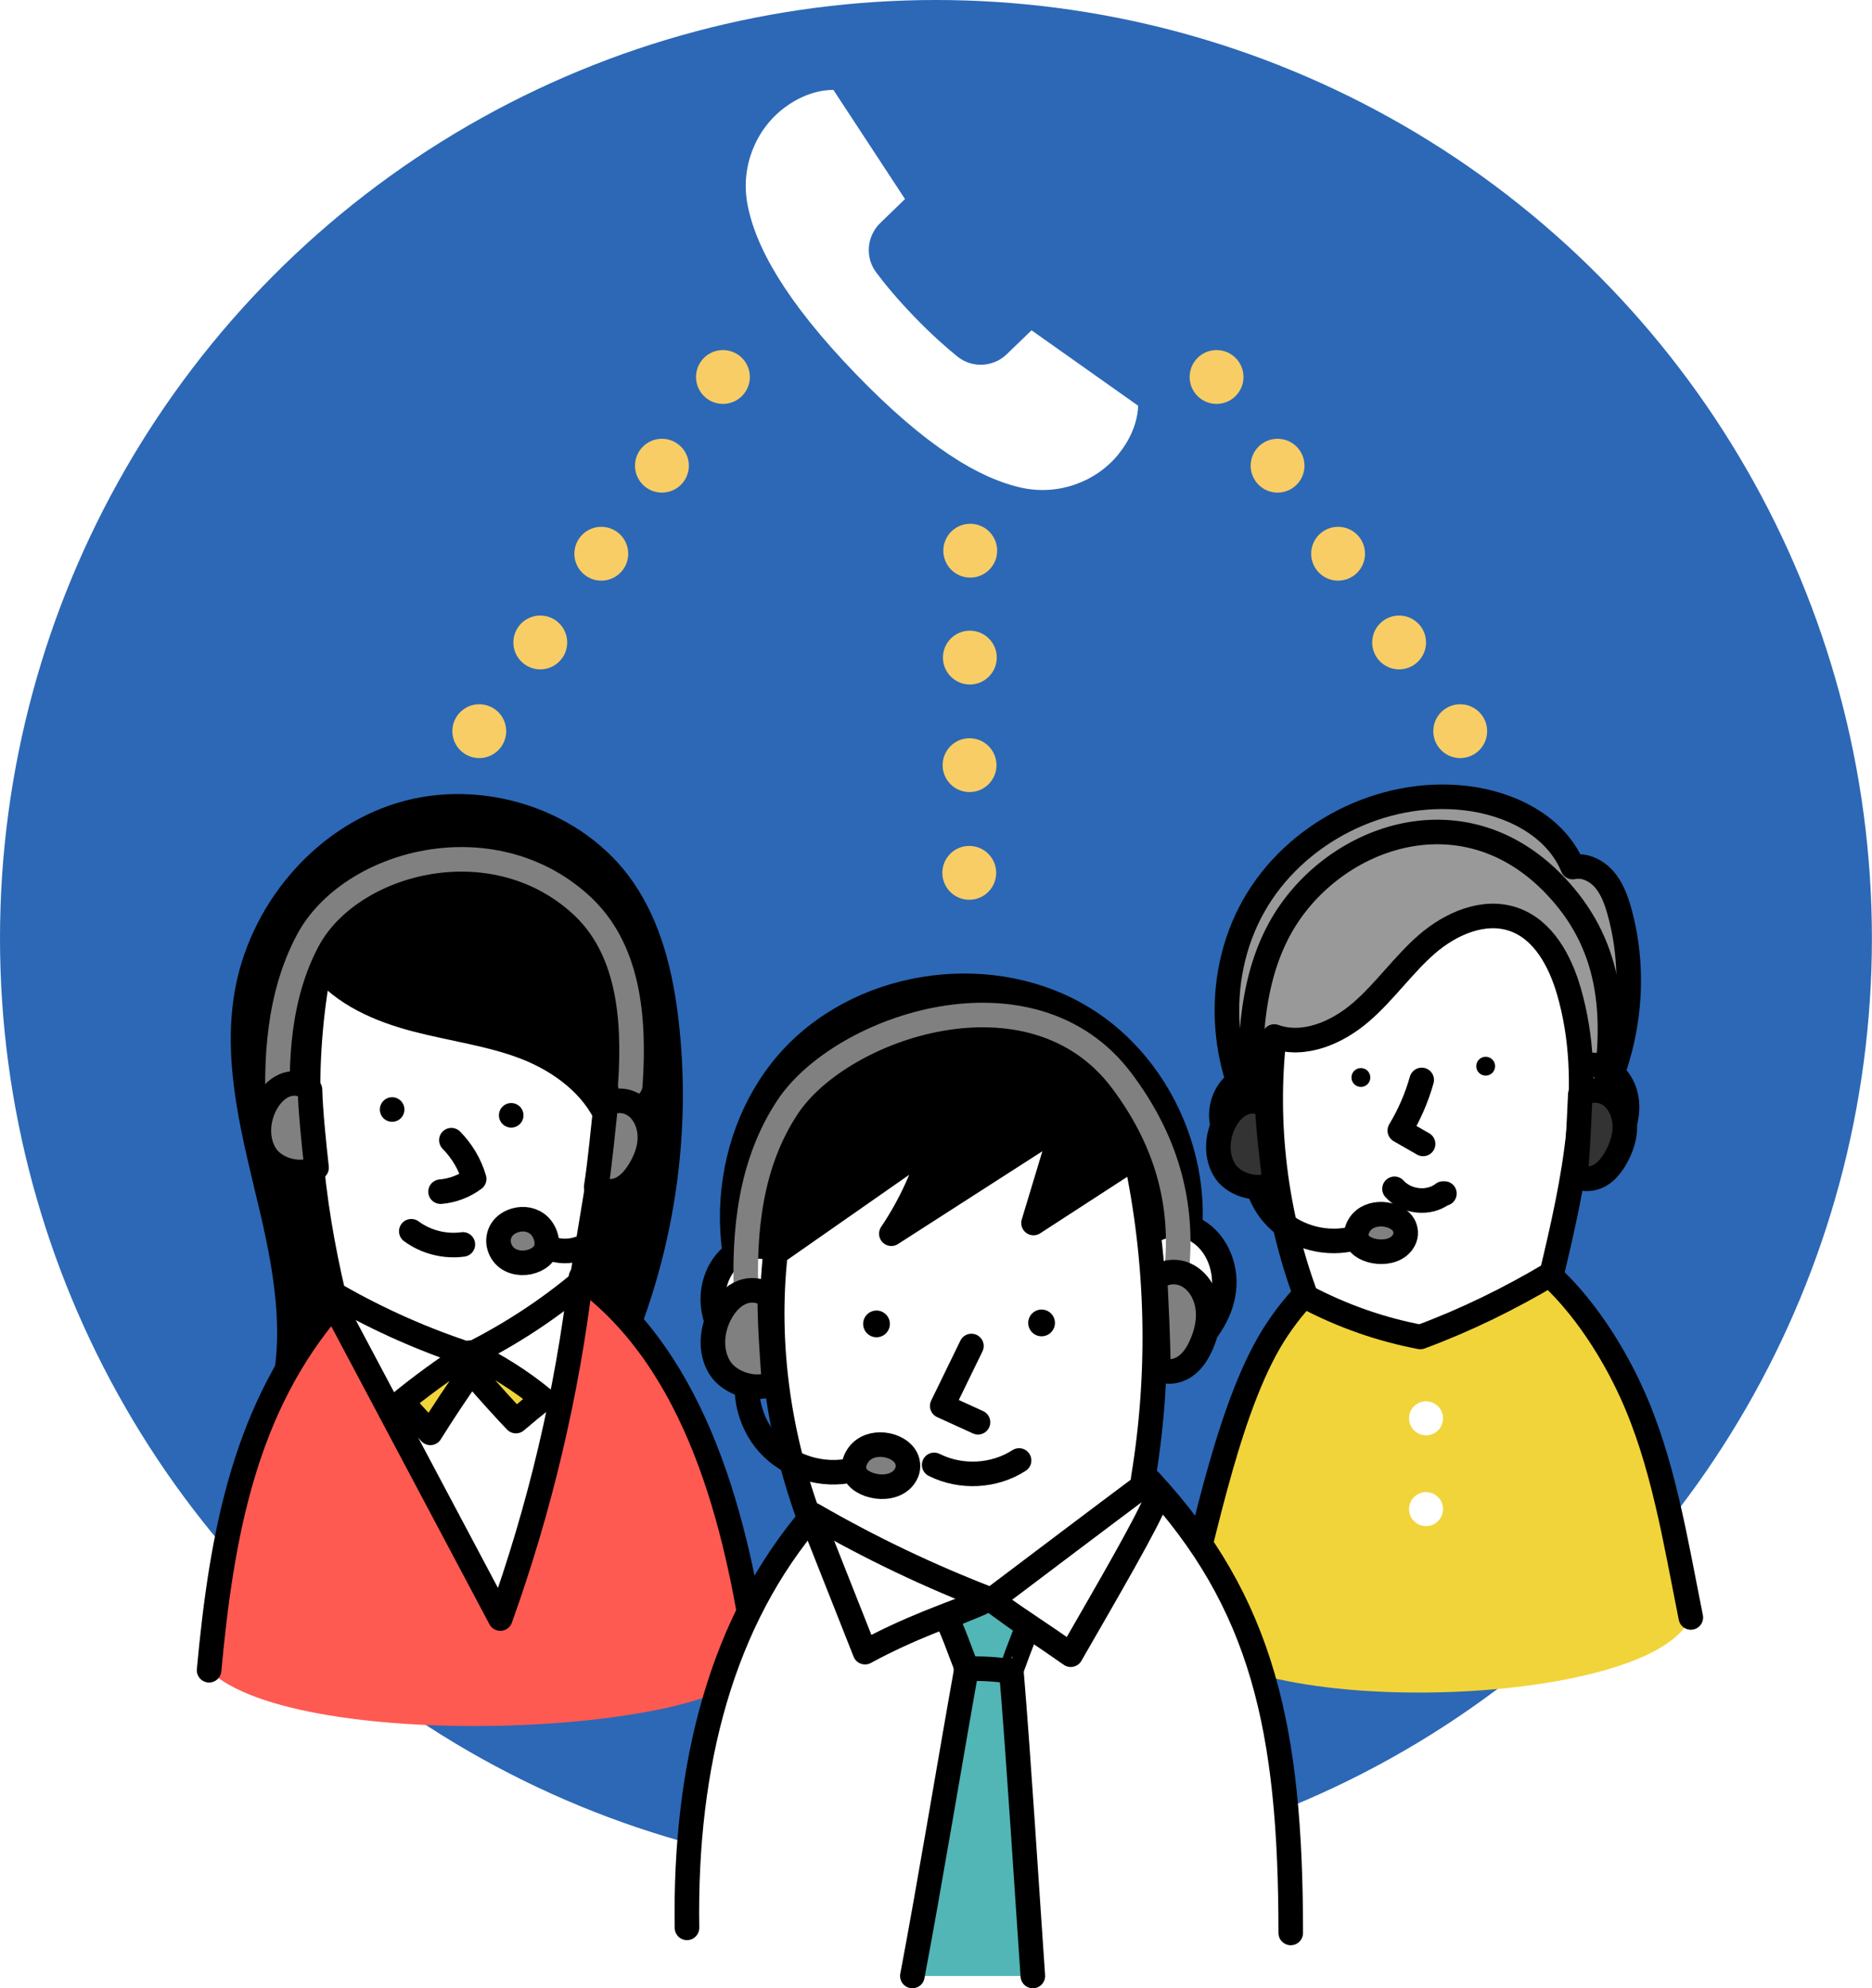 <?xml version="1.0" encoding="UTF-8"?><svg xmlns="http://www.w3.org/2000/svg" viewBox="0 0 190.53 202.37" width="190.53" height="202.37"><g id="a"/><g id="b"><g id="c"><ellipse cx="95.26" cy="95.5" rx="95.26" ry="95.5" style="fill:#2c68b6;"/></g><g id="d"><g><g><path d="M77.01,169.05c-1.99-14-6.04-30.45-17.89-39.06-1.42,11.84-4.17,23.52-8.21,34.75l-16.98-31.99c-9.03,10.42-11.38,23.43-12.66,37.25,9,8.73,53.91,6.59,55.73-.95Z" style="fill:#fe5a51;"/><path d="M27.91,144.5c2.67-6.81,1.41-14.47-.27-21.58-1.67-7.12-3.74-14.41-2.55-21.63,1.39-8.39,7.62-15.94,15.77-18.39,8.15-2.45,17.8,.64,22.6,7.66,2.68,3.92,3.81,8.7,4.36,13.41,1.44,12.32-.76,25.05-6.1,36.18l-.11-.12-33.69,4.46Z" style="stroke:#000; stroke-linecap:round; stroke-linejoin:round; stroke-width:2.5px;"/><path d="M50.69,167.34c-4.29-1.34-6.55-5.92-8.25-10.07-7.68-18.76-13.77-39.17-9.89-59.08,2.35,3.02,6.09,4.61,9.79,5.58s7.54,1.45,11.11,2.82c3.57,1.38,6.96,3.89,8.43,7.4-.85,5.33-1.71,10.67-2.62,16.02,4.64,12.76,1.85,27.94-8.56,37.33Z" style="fill:#fff; stroke:#000; stroke-linecap:round; stroke-linejoin:round; stroke-width:2.5px;"/><path d="M21.28,170c1.28-13.82,3.62-26.83,12.66-37.25l16.98,31.99c4.03-11.22,6.79-22.91,8.21-34.75,11.85,8.6,15.9,25.06,17.89,39.06" style="fill:#fe5a51; stroke:#000; stroke-linecap:round; stroke-linejoin:round; stroke-width:2.5px;"/><path d="M34.36,131.93c4.27,2.44,8.79,4.44,13.45,5.96,4.11-2.06,7.99-4.58,11.5-7.55v.23" style="fill:none; stroke:#000; stroke-linecap:round; stroke-linejoin:round; stroke-width:2.5px;"/><path d="M40.88,142.68c.97,1.02,1.95,2.13,2.92,3.16,1.06-1.71,2.85-4.43,4.16-6.25,1.92,2.24,3.95,4.44,4.55,5.05,.9-.76,1.79-1.51,2.75-2.25-2.27-1.87-4.78-3.44-7.43-4.71-2.39,1.46-5.44,3.76-6.94,5Z" style="fill:#f1d43a; stroke:#000; stroke-linecap:round; stroke-linejoin:round; stroke-width:2.5px;"/><path d="M41.86,125.32c1.49,1.1,3.41,1.59,5.25,1.34" style="fill:none; stroke:#000; stroke-linecap:round; stroke-linejoin:round; stroke-width:2.5px;"/><path d="M45.94,116.05c1.09,1.11,1.9,2.48,2.32,3.94-.99,.74-2.19,1.2-3.42,1.3" style="fill:none; stroke:#000; stroke-linecap:round; stroke-linejoin:round; stroke-width:2.5px;"/><circle cx="52.03" cy="113.52" r="1.25"/><circle cx="39.91" cy="112.93" r="1.25"/><path d="M63.59,115.72c.63,3.11-.02,6.72-1.63,9.01-1.6,2.29-4.08,3.16-6.21,2.23" style="fill:none; stroke:#000; stroke-linecap:round; stroke-linejoin:round; stroke-width:2.5px;"/><path d="M55.45,127.41c.47-.83,.09-2.04-.57-2.67-.66-.63-1.59-.78-2.42-.54-.52,.15-1.03,.44-1.37,.93-.34,.49-.45,1.16-.27,1.75,.69,2.26,3.82,1.97,4.63,.53Z" style="fill:gray; stroke:#000; stroke-linecap:round; stroke-linejoin:round; stroke-width:2.5px;"/><path d="M28.38,114.32c-.43-6.48,0-13.07,2.95-18.6,4.25-7.97,18.63-11.95,27.76-3.67,4.89,4.43,5.54,11.46,5.06,18.41" style="fill:none; stroke:gray; stroke-linecap:round; stroke-linejoin:round; stroke-width:2.5px;"/><path d="M31.55,110.91c-.64-.68-1.74-.79-2.6-.43-.86,.37-1.5,1.12-1.94,1.95-.84,1.6-.94,3.66,.05,5.17,.99,1.51,3.62,2.21,5.16,1.25-.27-2.44-.62-5.8-.67-7.95Z" style="fill:gray; stroke:#000; stroke-linecap:round; stroke-linejoin:round; stroke-width:2.5px;"/><path d="M61.66,112.39c-.26,2.42-.62,6.19-.98,8.42,.68,.57,1.72,.57,2.52,.19s1.4-1.1,1.87-1.86c.59-.96,1.02-2.04,1.07-3.16s-.3-2.29-1.09-3.09-2.04-1.17-3.39-.5Z" style="fill:gray; stroke:#000; stroke-linecap:round; stroke-linejoin:round; stroke-width:2.5px;"/></g><g><g><path d="M120.29,164.65c2.37-8.71,4.88-22.18,9.74-29.41,4.86-7.22,12.06-11.09,19.91-9.71,6.89,1.21,12.81,9.04,16.06,16.12,3.25,7.08,4.5,15.11,6.08,22.98-4.22,9.83-50.56,10.54-51.79,.02Z" style="fill:#f1d43a;"/><path d="M129.36,116.35c-5.24-6.75-5.97-16.68-1.77-24.13,4.19-7.45,13.06-11.97,21.55-10.99,4.53,.52,9.17,2.78,10.93,7.02,1.18-.26,2.42,.35,3.21,1.26s1.21,2.08,1.54,3.24c2.39,8.58,.18,18.3-5.67,25" style="fill:#999; stroke:#000; stroke-linecap:round; stroke-linejoin:round; stroke-width:2.5px;"/><path d="M172.09,164.63c-1.58-7.87-2.83-15.9-6.08-22.98-3.25-7.08-9.17-14.91-16.06-16.12-7.86-1.38-15.06,2.49-19.91,9.71-4.86,7.22-7.37,20.69-9.74,29.41" style="fill:#f1d43a; stroke:#000; stroke-linecap:round; stroke-linejoin:round; stroke-width:2.5px;"/><path d="M131.14,111.86c-.66-1.64-2.63-2.7-4.31-2.16-1.6,.51-2.58,2.27-2.52,3.95,.06,1.68,1,3.22,2.22,4.37,1.22,1.15,2.72,1.96,4.21,2.93v.09" style="fill:#fff; stroke:#000; stroke-linecap:round; stroke-linejoin:round; stroke-width:2.5px;"/><path d="M159.32,111.31c-.32-1.55,1.3-3.05,2.89-2.92,1.58,.13,2.86,1.52,3.24,3.06,.53,2.13-.4,4.4-1.87,6.03s-3.42,2.72-5.45,3.58" style="fill:#fff; stroke:#000; stroke-linecap:round; stroke-linejoin:round; stroke-width:2.5px;"/><path d="M132.94,132c-3.13-8.42-4.26-17.58-3.25-26.5,3.02,1.08,6.41-.39,8.84-2.49s4.28-4.8,6.7-6.91c2.43-2.1,5.8-3.58,8.84-2.52,3.02,1.05,4.72,4.24,5.61,7.31,2.71,9.34,.5,19.32-1.74,28.73-4.27,2.55-8.74,4.74-13.38,6.46-3.98-.76-7.84-2.09-11.63-4.08Z" style="fill:#fff; stroke:#000; stroke-linecap:round; stroke-linejoin:round; stroke-width:2.5px;"/><path d="M144.7,109.92c-.51,1.81-1.26,3.54-2.23,5.15,.79,.46,1.58,.91,2.37,1.36" style="fill:none; stroke:#000; stroke-linecap:round; stroke-linejoin:round; stroke-width:2.5px;"/><path d="M141.93,121c1.22,1.36,3.5,1.61,4.95,.48h.13" style="fill:none; stroke:#000; stroke-linecap:round; stroke-linejoin:round; stroke-width:2.5px;"/><circle cx="138.51" cy="109.67" r=".96"/><circle cx="151.21" cy="108.52" r=".96"/></g><path d="M128.03,116.22c-.86,2.68-.09,5.8,1.93,7.79,2.02,1.99,5.21,2.78,7.97,2" style="fill:none; stroke:#000; stroke-linecap:round; stroke-linejoin:round; stroke-width:2.5px;"/><path d="M138.24,126.41c-.47-.72-.06-1.76,.62-2.29s1.64-.65,2.49-.44c.53,.13,1.05,.4,1.38,.82s.44,1.01,.25,1.51c-.73,1.94-3.94,1.65-4.75,.4Z" style="fill:gray; stroke:#000; stroke-linecap:round; stroke-linejoin:round; stroke-width:2.5px;"/><path d="M127.54,114.31c-.53-6.87-.43-14.06,2.72-19.8,5.06-9.23,18.54-14.42,28.08-4.32,5.29,5.6,6.64,12.55,4.64,22.69" style="fill:none; stroke:#000; stroke-linecap:round; stroke-linejoin:round; stroke-width:2.5px;"/><path d="M128.99,112.69c-.63-.65-1.7-.75-2.53-.38s-1.44,1.11-1.85,1.92c-.79,1.57-.87,3.56,.12,5.02,.99,1.45,3.54,2.09,5.02,1.14-.3-2.36-.68-5.61-.76-7.7Z" style="fill:#333; stroke:#000; stroke-linecap:round; stroke-linejoin:round; stroke-width:2.5px;"/><path d="M160.84,111.4c-.11,2.36-.26,6.03-.49,8.21,.69,.52,1.69,.46,2.45,.04,.75-.42,1.29-1.14,1.71-1.9,.52-.96,.88-2.03,.87-3.12s-.42-2.2-1.22-2.93-2.04-1.02-3.31-.3Z" style="fill:#333; stroke:#000; stroke-linecap:round; stroke-linejoin:round; stroke-width:2.5px;"/><circle cx="145.14" cy="144.36" r="1.73" style="fill:#fff;"/><circle cx="145.14" cy="153.6" r="1.73" style="fill:#fff;"/></g><g><path d="M78.63,137.32c-6.22-8.81-5.27-21.97,2.14-29.81,7.42-7.83,20.5-9.5,29.65-3.77,9.14,5.73,13.35,18.23,9.07,28.15l-40.86,5.42Z" style="stroke:#000; stroke-linecap:round; stroke-linejoin:round; stroke-width:2.5px;"/><path d="M80.85,129.23c-.73-2.07-3.5-2.94-5.47-1.97-1.97,.96-3,3.32-2.81,5.5s1.45,4.16,3.04,5.66,3.52,2.6,5.47,3.66h.15" style="fill:#fff; stroke:#000; stroke-linecap:round; stroke-linejoin:round; stroke-width:2.5px;"/><path d="M115.39,127.69c.56-2.44,3.73-3.68,6.01-2.64,2.28,1.04,3.47,3.78,3.16,6.26-.3,2.48-1.86,4.68-3.8,6.27-1.93,1.59-4.23,2.67-6.49,3.88h.15" style="fill:#fff; stroke:#000; stroke-linecap:round; stroke-linejoin:round; stroke-width:2.5px;"/><path d="M82.79,155.64c-3.48-8.95-4.91-18.69-3.86-28.09l16.05-11.21c-.92,3.28-2.36,6.41-4.26,9.23l17.55-11.28-3.08,10.19,10.4-6.75c2.29,10.69,2.56,21.81,.79,32.6-.73,6.51-3.3,12.81-7.34,17.96-1.73,2.2-3.81,4.26-6.46,5.16-4.6,1.57-9.81-.85-12.95-4.56-3.14-3.72-4.94-8.38-6.84-13.26Z" style="fill:#fff; stroke:#000; stroke-linecap:round; stroke-linejoin:round; stroke-width:2.5px;"/><path d="M98.87,137l-2.97,6.1,3.64,1.66" style="fill:none; stroke:#000; stroke-linecap:round; stroke-linejoin:round; stroke-width:2.5px;"/><path d="M95.08,149.1c2.7,1.36,6.1,1.2,8.64-.45" style="fill:none; stroke:#000; stroke-linecap:round; stroke-linejoin:round; stroke-width:2.5px;"/><circle cx="106.01" cy="134.65" r="1.36"/><circle cx="89.21" cy="134.75" r="1.36"/><path d="M76.52,138.17c-1.09,2.94-.41,6.47,1.69,8.8,2.1,2.33,5.53,3.38,8.58,2.65" style="fill:none; stroke:#000; stroke-linecap:round; stroke-linejoin:round; stroke-width:2.5px;"/><path d="M87.09,150.08c-.47-.83,.03-1.97,.8-2.53s1.82-.64,2.74-.36c.57,.18,1.12,.5,1.46,.99s.43,1.15,.19,1.7c-.91,2.13-4.38,1.64-5.2,.2Z" style="fill:gray; stroke:#000; stroke-linecap:round; stroke-linejoin:round; stroke-width:2.5px;"/><path d="M75.96,132.09c-.31-6.83,.43-13.75,4.22-19.44,5.46-8.2,24.86-14.83,34-2.64,4.4,5.87,6.38,12.3,5.55,19.6" style="fill:none; stroke:gray; stroke-linecap:round; stroke-linejoin:round; stroke-width:2.5px;"/><path d="M117.56,130.11c.12,2.64,.35,6.74,.32,9.18,.82,.5,1.93,.34,2.73-.21s1.32-1.41,1.7-2.29c.48-1.12,.76-2.35,.63-3.56-.13-1.21-.69-2.41-1.67-3.14-.98-.73-2.38-.92-3.71,.02Z" style="fill:gray; stroke:#000; stroke-linecap:round; stroke-linejoin:round; stroke-width:2.5px;"/><path d="M131.37,196.74c0-20.83-2.86-33.59-14.35-46.02-5.62,4.2-10.87,8.17-16.11,12.13-6.29-2.42-12.36-5.32-18.17-8.67-9.25,10.75-13.08,25.38-12.82,42.04,6.15,7.17,61.38,5.68,61.46,.52Z" style="fill:#fff;"/><path d="M69.92,196.22c-.26-16.67,3.57-31.29,12.82-42.04,5.81,3.36,11.88,6.26,18.17,8.67,5.25-3.96,10.49-7.93,16.11-12.13,11.48,12.43,14.35,25.19,14.35,46.02" style="fill:none; stroke:#000; stroke-linecap:round; stroke-linejoin:round; stroke-width:2.5px;"/><path d="M82.57,154.33c1.69,4.3,3.78,9.53,5.47,13.83,4.61-2.5,8.43-3.76,12.64-5.42,2.91,2.05,5.39,3.63,8.3,5.68,3.82-6.65,7.75-13.37,8.81-16.05" style="fill:none; stroke:#000; stroke-linecap:round; stroke-linejoin:round; stroke-width:2.5px;"/><path d="M105.12,201.12c-.63-9.09-1.43-22.03-2.19-31.11-.03,0,1.27-3.54,1.71-4.49-1.18-.8-2.79-1.99-3.91-2.8-1.57,.82-3.12,1.28-4.44,1.95,.64,1.05,1.47,3.57,2.1,5.09-1.59,8.86-3.83,22.4-5.53,31.36" style="fill:#52b5b6; stroke:#000; stroke-linecap:round; stroke-linejoin:round; stroke-width:2.5px;"/><path d="M98.31,169.86c1.5-.06,3.01,.02,4.5,.25" style="fill:none; stroke:#000; stroke-linecap:round; stroke-linejoin:round; stroke-width:2.5px;"/><path d="M78.35,132.08c-.67-.76-1.85-.93-2.8-.56-.95,.36-1.67,1.16-2.17,2.05-.97,1.71-1.16,3.93-.14,5.61s3.84,2.53,5.54,1.55c-.2-2.65-.45-6.3-.43-8.64Z" style="fill:gray; stroke:#000; stroke-linecap:round; stroke-linejoin:round; stroke-width:2.5px;"/></g><g><g><circle cx="48.78" cy="74.42" r="2.74" style="fill:#f8cd65;"/><circle cx="54.99" cy="65.39" r="2.74" style="fill:#f8cd65;"/><circle cx="61.2" cy="56.36" r="2.74" style="fill:#f8cd65;"/></g><g><circle cx="67.37" cy="47.4" r="2.74" style="fill:#f8cd65;"/><circle cx="73.58" cy="38.37" r="2.74" style="fill:#f8cd65;"/></g></g><g><g><circle cx="148.62" cy="74.42" r="2.74" style="fill:#f8cd65;"/><circle cx="142.4" cy="65.39" r="2.74" style="fill:#f8cd65;"/><circle cx="136.19" cy="56.36" r="2.74" style="fill:#f8cd65;"/></g><g><circle cx="130.03" cy="47.4" r="2.74" style="fill:#f8cd65;"/><circle cx="123.82" cy="38.37" r="2.74" style="fill:#f8cd65;"/></g></g><g><g><circle cx="98.65" cy="88.84" r="2.74" style="fill:#f8cd65;"/><circle cx="98.68" cy="77.88" r="2.74" style="fill:#f8cd65;"/><circle cx="98.71" cy="66.93" r="2.74" style="fill:#f8cd65;"/></g><circle cx="98.75" cy="56.05" r="2.74" style="fill:#f8cd65;"/></g><path d="M113.85,46.21c2.08-2.56,1.98-4.92,1.98-4.92l-10.84-7.67-2.53,2.44c-1.38,1.33-3.54,1.43-5.03,.22-1.16-.94-2.64-2.25-4.37-4.04-1.73-1.79-2.99-3.32-3.88-4.51-1.15-1.53-.97-3.68,.4-5.02l2.53-2.45-7.28-11.1s-2.36-.18-4.99,1.8c-2.97,2.24-4.43,6.01-3.79,9.68,.77,4.42,3.92,10.03,11.02,17.39h0c7.1,7.36,12.6,10.7,16.98,11.63,3.64,.77,7.46-.56,9.8-3.44Z" style="fill:#fff;"/></g></g></g></svg>